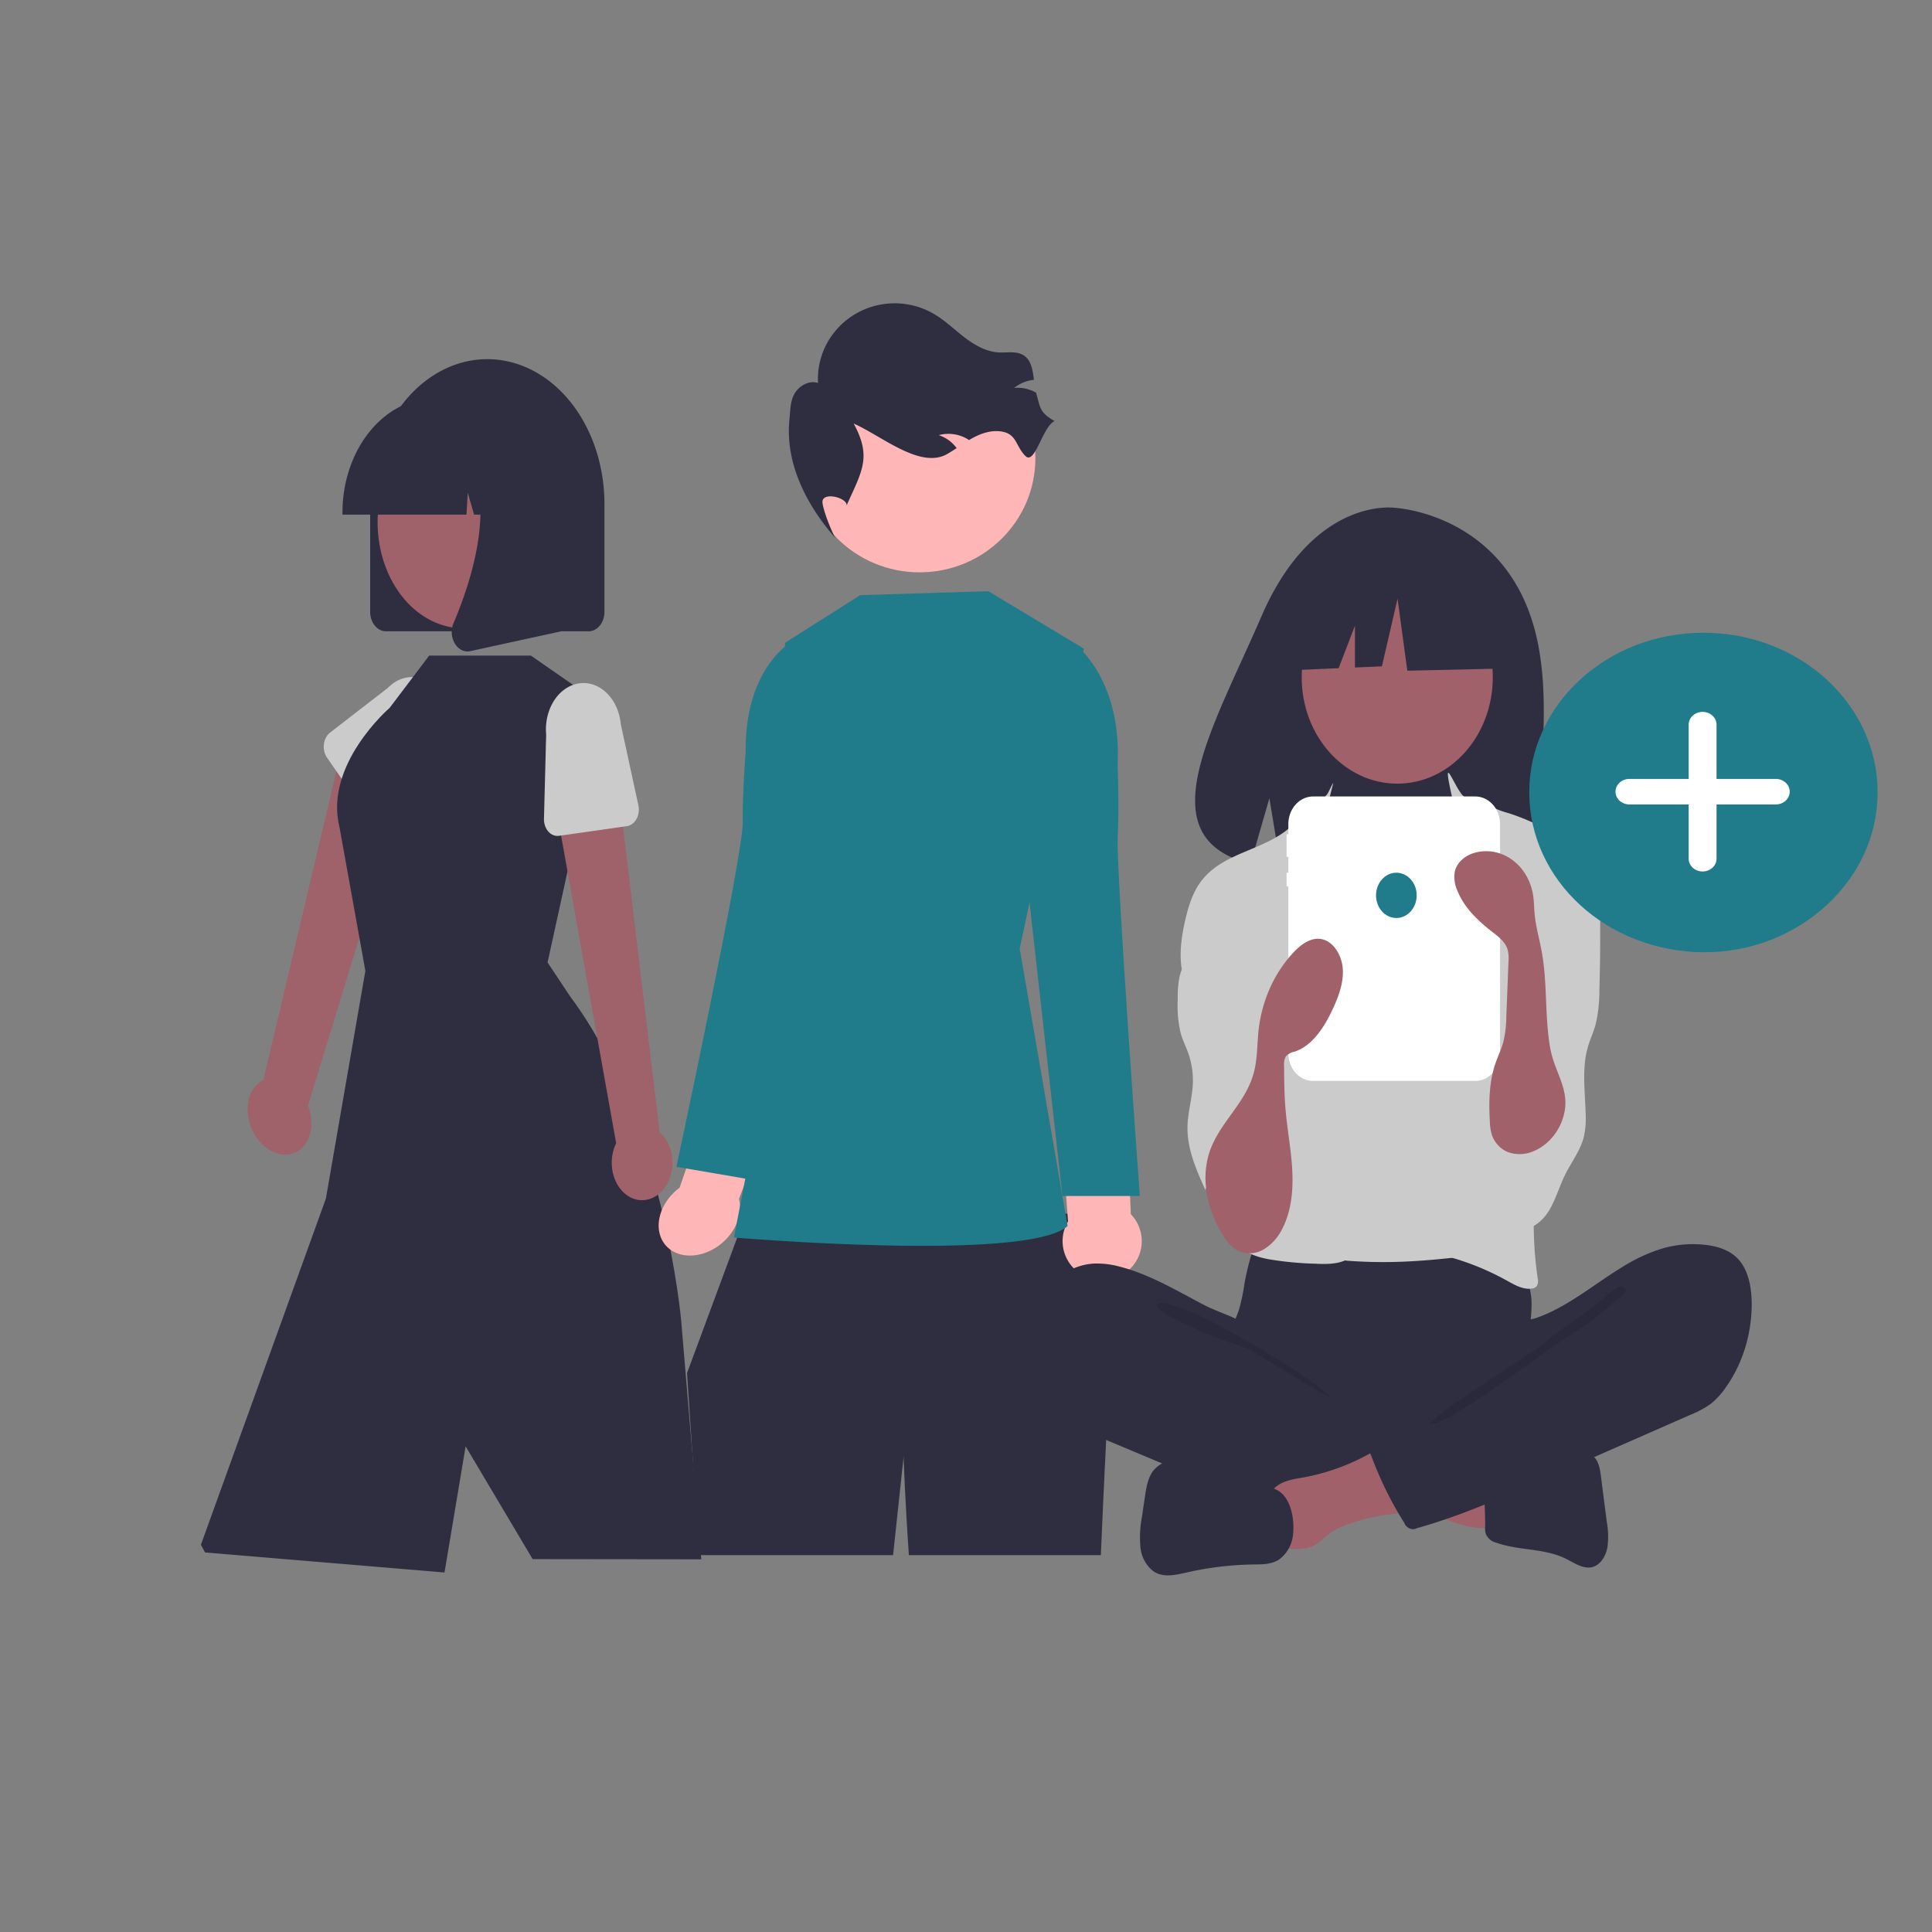 <?xml version="1.0" encoding="UTF-8" standalone="no"?>
<svg
   data-name="Layer 1"
   width="60mm"
   height="60mm"
   viewBox="0 0 226.772 226.772"
   version="1.1"
   id="svg232"
   sodipodi:docname="Icon_Beteiligen.svg"
   xml:space="preserve"
   inkscape:version="1.2.2 (732a01da63, 2022-12-09)"
   inkscape:export-filename="Icon_Beteiligen3.png"
   inkscape:export-xdpi="96"
   inkscape:export-ydpi="96"
   xmlns:inkscape="http://www.inkscape.org/namespaces/inkscape"
   xmlns:sodipodi="http://sodipodi.sourceforge.net/DTD/sodipodi-0.dtd"
   xmlns="http://www.w3.org/2000/svg"
   xmlns:svg="http://www.w3.org/2000/svg"
   xmlns:rdf="http://www.w3.org/1999/02/22-rdf-syntax-ns#"
   xmlns:cc="http://creativecommons.org/ns#"
   xmlns:dc="http://purl.org/dc/elements/1.1/"><rect x="0" y="0" width="226.772" height="226.772" fill="#808080" stroke="none"/><defs
     id="defs236"><linearGradient
       id="linearGradient3805"
       inkscape:swatch="solid"><stop
         style="stop-color:#207c8a;stop-opacity:1;"
         offset="0"
         id="stop3803" /></linearGradient><linearGradient
       id="linearGradient1790"
       inkscape:swatch="solid"><stop
         style="stop-color:#000000;stop-opacity:1;"
         offset="0"
         id="stop1788" /></linearGradient><inkscape:path-effect
       effect="simplify"
       id="path-effect33822"
       is_visible="true"
       lpeversion="1"
       steps="1"
       threshold="0.041"
       smooth_angles="360"
       helper_size="0"
       simplify_individual_paths="false"
       simplify_just_coalesce="false" /><inkscape:path-effect
       effect="simplify"
       id="path-effect33826"
       is_visible="true"
       lpeversion="1"
       steps="1"
       threshold="0.041"
       smooth_angles="360"
       helper_size="0"
       simplify_individual_paths="false"
       simplify_just_coalesce="false" /></defs><sodipodi:namedview
     id="namedview234"
     pagecolor="#ffffff"
     bordercolor="#666666"
     borderopacity="1.0"
     inkscape:showpageshadow="2"
     inkscape:pageopacity="0.0"
     inkscape:pagecheckerboard="0"
     inkscape:deskcolor="#d1d1d1"
     showgrid="false"
     inkscape:zoom="4.0932982"
     inkscape:cx="84.284112"
     inkscape:cy="107.61493"
     inkscape:window-width="1920"
     inkscape:window-height="1001"
     inkscape:window-x="-9"
     inkscape:window-y="-9"
     inkscape:window-maximized="1"
     inkscape:current-layer="svg232"
     inkscape:document-units="mm"><inkscape:grid
       type="xygrid"
       id="grid11000"
       originx="0"
       originy="0" /></sodipodi:namedview><title
     id="title2">remotely</title><path
     d="M 214.569,104.988 H 187.422 V 82.534 h 27.147 z"
     fill="#ffffff"
     id="path798"
     style="stroke-width:0.234" /><path
     d="m 130.167,162.412 c 0,0 -0.654,12.816 -0.955,20.126 h -22.531 c -0.464,-6.652 -0.62,-11.539 -0.62,-11.539 l -1.233,11.539 H 82.054 l -1.412,-21.371 6.823,-18.416 c 0,0 36.976,-2.792 40.406,0.75 3.428,3.54 2.296,18.911 2.296,18.911 z"
     fill="#2f2e41"
     id="path4331"
     style="stroke-width:0.24" /><ellipse
     cx="107.939"
     cy="53.779"
     fill="#ffb6b6"
     id="circle4333"
     rx="13.591"
     ry="13.401"
     style="stroke-width:0.252" /><path
     d="m 123.78,49.425 c -1.396,0.628 -2.3,5.173 -3.398,4.116 -1.097,-1.057 -1.024,-2.432 -2.503,-2.822 -1.195,-0.316 -2.48,0.045 -3.57,0.615 -0.195,0.101 -0.383,0.21 -0.567,0.319 -0.121,-0.08 -0.242,-0.155 -0.372,-0.225 a 4.318,4.258 0 0 0 -3.178,-0.353 4.237,4.178 0 0 1 2.094,1.522 c -0.365,0.241 -0.734,0.483 -1.112,0.697 -3.156,1.796 -7.648,-2.109 -10.971,-3.577 2.081,3.851 1.056,5.445 -0.751,9.428 l -0.062,0.227 C 99.493,58.375 96.361,57.631 96.543,59.036 c 0.129,0.998 1.005,3.215 1.495,4.096 -3.493,-3.983 -5.88,-8.856 -5.377,-13.884 0.11,-1.056 0.077,-2.17 0.629,-3.087 0.553,-0.912 1.706,-1.552 2.726,-1.204 a 9.011,8.885 0 0 1 13.566,-8.13 c 1.304,0.755 2.393,1.822 3.589,2.743 1.196,0.921 2.574,1.723 4.09,1.799 0.962,0.046 2.008,-0.186 2.834,0.305 0.957,0.57 1.121,1.763 1.265,2.911 a 4.314,4.253 0 0 0 -2.324,0.954 4.221,4.162 0 0 1 2.541,0.537 0.263,0.259 0 0 1 0.042,0.023 c 0.506,1.897 0.454,2.318 2.163,3.326 z"
     fill="#2f2e41"
     id="path4335"
     style="stroke-width:0.252" /><path
     d="m 125.363,143.358 -1.027,-13.649 7.826,-1.666 0.565,14.469 a 4.647,4.582 0 1 1 -7.364,0.847 z"
     fill="#ffb6b6"
     id="path4343"
     style="stroke-width:0.252" /><path
     d="m 33.89,135.499 a 4.613,3.548 68.344 0 0 2.259,-5.719 L 48.565,89.148 40.632,85.659 30.911,126.791 a 4.638,3.568 68.344 0 0 2.978,8.708 z"
     fill="#9f616a"
     id="path2811"
     style="stroke-width:0.404" /><path
     d="m 43.584,96.454 -5.203,-7.532 a 1.587,1.96 0 0 1 0.365,-2.934 l 6.773,-5.238 a 4.407,5.445 0 0 1 5.702,8.304 l -5.235,7.416 a 1.587,1.96 0 0 1 -2.403,-0.016 z"
     fill="#cbcbcb"
     id="path2813"
     style="stroke-width:0.393" /><path
     d="M 64.272,112.969 70.863,82.888 62.313,76.951 H 50.378 l -4.642,6.135 c 0,0 -7.755,6.666 -5.878,14.051 l 3.028,16.822 -4.631,26.717 -14.674,40.646 0.486,0.902 28.108,2.351 2.478,-14.808 7.865,13.236 19.795,0.023 -2.359,-28.034 c 0,0 -2.083,-23.392 -13.004,-37.997 z"
     fill="#2f2e41"
     id="path2823"
     style="stroke-width:0.393"
     sodipodi:nodetypes="ccccccccccccccccc" /><path
     d="m 77.884,139.584 a 3.539,4.372 0 0 0 -0.453,-6.681 l -5.114,-42.619 -7.34,2.863 7.347,41.046 a 3.559,4.396 0 0 0 5.56,5.39 z"
     fill="#9f616a"
     id="path2825"
     style="stroke-width:0.393" /><path
     d="m 73.58,96.973 -7.963,1.134 a 1.587,1.96 0 0 1 -1.768,-2.011 l 0.258,-9.866 a 4.407,5.445 0 0 1 8.76,-1.216 l 2.064,9.504 a 1.587,1.96 0 0 1 -1.351,2.455 z"
     fill="#cbcbcb"
     id="path2827"
     style="stroke-width:0.393" /><path
     d="m 86.737,140.734 5.198,-13.554 -7.176,-2.167 -4.996,14.402 a 4.094,5.201 50.099 1 0 6.974,1.319 z"
     fill="#ffb6b6"
     id="path4339"
     style="stroke-width:0.252" /><path
     d="M 43.45,71.817 V 59.142 a 13.748,16.984 0 1 1 27.497,0 v 12.674 a 1.849,2.284 0 0 1 -1.847,2.281 H 45.297 a 1.849,2.284 0 0 1 -1.847,-2.281 z"
     fill="#2f2e41"
     id="path2829"
     style="stroke-width:0.393" /><ellipse
     cx="25.292"
     cy="82.568"
     transform="matrix(0.829,-0.56,0.405,0.914,0,0)"
     fill="#9f616a"
     id="circle2831"
     rx="10.672"
     ry="11.948"
     style="stroke-width:0.396" /><path
     d="M 40.197,60.156 A 10.888,13.45 0 0 1 51.073,46.721 h 2.052 a 10.888,13.45 0 0 1 10.876,13.435 v 0.253 h -4.337 l -1.479,-5.116 -0.296,5.116 h -2.241 l -0.746,-2.581 -0.149,2.581 H 40.197 Z"
     fill="#2f2e41"
     id="path2833"
     style="stroke-width:0.393" /><path
     d="m 53.381,75.523 a 1.819,2.248 0 0 1 -0.145,-2.386 c 2.175,-5.109 5.219,-14.55 1.178,-20.373 l -0.29,-0.418 h 11.732 v 21.759 l -10.658,2.323 a 1.887,2.331 0 0 1 -0.327,0.036 1.839,2.272 0 0 1 -1.49,-0.941 z"
     fill="#2f2e41"
     id="path2835"
     style="stroke-width:0.393" /><path
     d="m 116.009,69.391 -15.04,0.465 -8.83,5.597 -0.485,41.293 -5.507,28.509 c 0,0 34.408,2.924 39.165,-1.347 l -5.622,-32.57 7.54,-35.199 z"
     fill="#207c8a"
     id="path2799"
     style="stroke-width:0.385;fill:#207c8a;fill-opacity:1" /><path
     d="m 94.323,76.38 -1.597,-0.913 c 0,0 -5.306,3.089 -5.203,12.776 0,0 -0.393,4.936 -0.342,8.275 0.058,3.829 -7.784,40.438 -7.784,40.438 l 9.17,1.573 9.759,-34.141 z"
     fill="#207c8a"
     id="path2801"
     style="stroke-width:0.385;fill:#207c8a;fill-opacity:1" /><path
     d="m 124.968,76.632 1.606,-0.646 c 0,0 5.096,4.038 4.611,13.802 0,0 0.191,5.052 0.008,8.415 -0.209,3.857 2.595,42.181 2.595,42.181 h -9.081 l -3.892,-34.706 z"
     fill="#207c8a"
     id="path2805"
     style="stroke-width:0.385;fill:#207c8a;fill-opacity:1" /><path
     d="m 178.361,69.321 c -4.936,-9.287 -14.7,-9.719 -14.7,-9.719 0,0 -9.515,-1.355 -15.619,12.789 -5.689,13.183 -13.541,25.911 -1.264,28.997 l 2.218,-7.686 1.373,8.258 a 48.037,53.491 0 0 0 5.253,0.1 c 13.148,-0.473 25.669,0.138 25.266,-5.115 -0.536,-6.984 2.222,-18.688 -2.527,-27.623 z"
     fill="#2f2e41"
     id="path4046"
     style="stroke-width:0.412" /><path
     d="m 146.076,150.648 a 19.469,21.679 0 0 1 -0.63,3.018 c -0.309,0.967 -0.786,1.861 -1.068,2.839 -0.9,3.114 0.348,6.587 2.341,8.991 a 13.176,14.671 0 0 0 6.424,4.248 26.208,29.184 0 0 0 5.52,0.646 c 5.131,0.194 10.394,0.367 15.255,-1.469 a 26.506,29.515 0 0 0 4.432,-2.242 3.318,3.695 0 0 0 1.15,-1.008 3.165,3.524 0 0 0 0.415,-2.069 c -0.011,-2.422 -0.452,-4.832 -0.347,-7.251 0.058,-1.34 0.283,-2.679 0.172,-4.015 a 6.652,7.407 0 0 0 -5.083,-6.38 c -1.379,-0.33 -2.81,-0.15 -4.214,2.5e-4 a 107.439,119.638 0 0 1 -10.967,0.546 c -3.741,-0.027 -7.459,-0.663 -11.182,-0.729 -1.101,-0.02 -1.079,0.358 -1.429,1.545 a 25.953,28.899 0 0 0 -0.791,3.331 z"
     fill="#2f2e41"
     id="path4048"
     style="stroke-width:0.412" /><ellipse
     cx="164.004"
     cy="79.495"
     fill="#a0616a"
     id="circle4054"
     rx="11.215"
     ry="12.488"
     style="stroke-width:0.412" /><path
     d="m 158.266,107.465 a 6.878,7.659 0 0 0 1.97,1.753 6.19,6.892 0 0 0 2.461,0.522 c 2.022,0.063 4.213,-0.349 5.619,-1.968 1.813,-2.086 1.753,-5.451 3.174,-7.885 a 1.577,1.756 0 0 1 0.458,-0.558 1.484,1.653 0 0 1 0.779,-0.199 c 1.795,-0.019 3.358,1.277 4.769,2.513 a 6.282,6.995 0 0 1 1.678,1.904 5.795,6.453 0 0 1 0.566,1.93 c 0.7,3.806 0.927,7.697 1.152,11.574 0.124,2.141 0.249,4.285 0.239,6.43 -0.03,7.069 -1.506,14.02 -2.973,20.898 -0.189,0.886 -0.448,1.877 -1.172,2.301 a 2.889,3.217 0 0 1 -1.022,0.278 c -4.203,0.55 -8.414,1.1 -12.646,1.172 q -2.477,0.043 -4.951,-0.134 a 2.667,2.97 0 0 1 -0.834,-0.162 2.352,2.619 0 0 1 -0.909,-0.86 c -2.289,-3.212 -2.424,-7.652 -2.409,-11.751 q 0.054,-15.036 0.965,-30.047 c 0.05,-0.826 0.061,-1.829 -0.473,-2.479 a 27.87,31.035 0 0 0 3.56,4.768 z"
     fill="#ffffff"
     id="path4056"
     style="fill:#cbcbcb;fill-opacity:1;stroke-width:0.412" /><path
     d="m 155.891,93.046 c -0.379,0.764 -3.171,2.659 -3.71,3.292 -3.012,3.536 -8.51,3.403 -11.265,7.19 -0.969,1.332 -1.473,3.006 -1.843,4.671 -0.524,2.354 -0.804,4.921 0.074,7.141 0.844,2.136 2.622,3.612 3.829,5.52 1.325,2.095 1.921,4.638 2.492,7.12 0.422,1.833 0.847,3.711 0.682,5.594 -0.187,2.141 -1.117,4.101 -1.666,6.163 -0.549,2.062 -0.644,4.518 0.626,6.139 0.933,1.191 2.397,1.663 3.796,1.928 a 43.605,48.556 0 0 0 5.41,0.524 c 1.599,0.079 3.362,0.094 4.591,-1.048 0.97,-0.901 1.392,-2.362 1.446,-3.768 0.055,-1.405 -0.208,-2.798 -0.372,-4.192 -0.17,-1.446 -0.236,-2.904 -0.291,-4.36 q -0.369,-9.804 -0.101,-19.621 a 14.995,16.697 0 0 0 -0.178,-4.071 c -0.343,-1.751 -1.193,-3.315 -1.902,-4.924 a 16.733,18.633 0 0 1 -1.855,-9.843 c 0.215,-3.503 1.586,-6.171 0.239,-3.454 z"
     fill="#ffffff"
     id="path4058"
     style="fill:#cbcbcb;fill-opacity:1;stroke-width:0.412" /><path
     d="m 171.639,93.311 c 0.577,0.66 2.537,0.878 3.271,1.303 a 11.462,12.763 0 0 0 2.15,0.829 27.918,31.088 0 0 1 7.554,3.861 4.585,5.105 0 0 1 1.263,1.215 5.002,5.57 0 0 1 0.699,2.197 c 0.359,1.982 0.721,3.988 0.64,6.008 -0.086,2.144 -0.666,4.221 -1.241,6.27 l -2.15,7.655 c -1.605,5.714 -3.22,11.484 -3.672,17.449 a 36.86,41.046 0 0 0 0.331,9.911 1.055,1.175 0 0 1 -0.108,0.96 0.849,0.945 0 0 1 -0.527,0.27 c -1.038,0.181 -2.042,-0.409 -2.982,-0.93 a 33.027,36.777 0 0 0 -9.104,-3.317 21.166,23.569 0 0 0 2.828,-6.491 35.28,39.286 0 0 0 0.854,-4.464 l 1,-6.442 a 56.847,63.302 0 0 0 0.858,-7.124 8.009,8.918 0 0 0 -0.139,-2.684 11.691,13.019 0 0 0 -0.914,-2.42 c -1.648,-3.818 -2.422,-8.176 -1.773,-12.35 0.284,-1.827 0.835,-3.656 0.605,-5.493 -0.221,-1.766 0.009,-3.138 -0.398,-4.885 -1.67,-7.174 -0.131,-2.571 0.954,-1.329 z"
     fill="#ffffff"
     id="path4060"
     style="fill:#cbcbcb;fill-opacity:1;stroke-width:0.412" /><path
     d="m 140.887,109.565 c -0.752,1.737 -2.008,3.216 -2.436,5.084 a 9.974,11.107 0 0 0 -0.212,2.657 11.335,12.622 0 0 0 0.354,3.996 c 0.239,0.824 0.627,1.583 0.907,2.391 a 7.785,8.669 0 0 1 0.51,3.542 c -0.075,1.673 -0.586,3.297 -0.626,4.971 -0.063,2.633 1.031,5.108 2.098,7.459 a 4.924,5.483 0 0 1 7.157,-2.609 1.468,1.634 0 0 0 0.323,-1.191 q 0.118,-4.582 0.228,-9.164 c 0.116,-4.724 0.226,-9.512 -0.75,-14.112 -0.441,-2.077 -1.126,-4.145 -2.383,-5.756 -0.662,-0.848 -2.909,-3.082 -3.995,-2.132 -0.489,0.427 -0.374,1.59 -0.452,2.179 a 8.303,9.246 0 0 1 -0.723,2.686 z"
     fill="#ffffff"
     id="path4062"
     style="fill:#cbcbcb;fill-opacity:1;stroke-width:0.412" /><path
     d="m 187.437,104.56 a 11.478,12.781 0 0 1 0.384,3.844 q 0.022,3.961 -0.094,7.921 a 13.261,14.767 0 0 1 -0.462,4.01 c -0.243,0.85 -0.617,1.647 -0.868,2.494 -0.751,2.538 -0.341,5.291 -0.276,7.963 a 8.125,9.048 0 0 1 -0.197,2.576 c -0.396,1.656 -1.462,2.994 -2.205,4.495 -0.706,1.425 -1.132,3.023 -1.976,4.353 -0.843,1.33 -2.303,2.383 -3.719,1.975 -1.072,-0.309 -1.834,-1.366 -2.361,-2.451 a 10.796,12.022 0 0 1 -1.116,-7.798 c 0.529,-3.243 2.24,-6.119 2.856,-9.342 0.847,-4.426 -0.44,-8.994 -0.402,-13.519 a 5.869,6.535 0 0 1 0.256,-2.096 c 0.324,-1.034 1.018,-1.859 1.66,-2.688 a 30.48,33.94 0 0 0 2.232,-3.261 c 0.46,-0.763 1.084,-2.726 1.899,-2.89 1.819,-0.364 3.938,2.85 4.389,4.415 z"
     fill="#ffffff"
     id="path4064"
     style="fill:#cbcbcb;fill-opacity:1;stroke-width:0.412" /><path
     d="m 131.447,148.68 a 11.07,12.326 0 0 0 -3.079,-0.365 7.685,8.558 0 0 0 -7.135,10.088 12.908,14.374 0 0 0 1.22,3.713 c 0.817,1.845 1.796,3.687 3.308,4.869 a 12.884,14.346 0 0 0 2.919,1.547 l 7.962,3.34 c 1.171,0.491 2.343,0.983 3.526,1.438 a 68.964,76.794 0 0 0 18.416,4.077 19.941,22.205 0 0 0 5.718,-0.323 1.861,2.073 0 0 0 1.171,-0.704 2.005,2.233 0 0 0 0.262,-0.962 l 0.49,-3.819 a 2.873,3.199 0 0 0 -0.042,-1.61 c -0.224,-0.642 -0.787,-1.046 -1.323,-1.389 -5.235,-3.348 -11.347,-5.195 -15.753,-9.79 -1.037,-1.082 -1.905,-2.796 -3.166,-3.531 -1.429,-0.833 -3.112,-1.309 -4.589,-2.077 -3.229,-1.679 -6.404,-3.607 -9.904,-4.503 z"
     fill="#2f2e41"
     id="path4066"
     style="stroke-width:0.412" /><path
     d="m 139.396,153.829 c 2.814,0.982 14.696,7.785 16.733,10.161 -0.273,0.11 -9.535,-5.671 -9.813,-5.763 a 55.963,62.317 0 0 1 -7.466,-2.93 c -0.483,-0.249 -3.136,-1.417 -3.015,-2.095 0.136,-0.765 3.062,0.453 3.561,0.628 z"
     opacity="0.1"
     id="path4068"
     style="stroke-width:0.412" /><path
     d="m 174.507,179.369 a 0.661,0.736 0 0 0 0.446,-0.146 0.689,0.767 0 0 0 0.139,-0.572 l -0.013,-5.203 c -1.344,-0.713 -2.847,-0.941 -4.322,-1.161 l -6.884,-1.025 c 0.158,0.024 -1.076,3.301 -0.887,3.739 0.334,0.771 2.883,1.455 3.603,1.819 2.501,1.266 5.101,2.658 7.918,2.549 z"
     fill="#a0616a"
     id="path4070"
     style="stroke-width:0.412" /><path
     d="m 152.909,173.43 c -1.3,0.231 -2.75,0.434 -3.592,1.561 -1.067,1.429 -0.613,3.558 -0.104,5.328 a 1.551,1.728 0 0 0 1.81,1.442 c 1.185,0.084 2.447,0.149 3.482,-0.498 a 15.263,16.996 0 0 0 1.353,-1.12 8.673,9.658 0 0 1 2.487,-1.266 25.151,28.006 0 0 1 4.993,-1.146 7.765,8.646 0 0 0 1.967,-0.386 2.179,2.427 0 0 0 1.385,-1.497 c 0.24,-0.946 -0.254,-1.91 -0.727,-2.739 a 9.813,10.927 0 0 0 -2.094,-2.881 c -1.283,-1.109 -1.917,-0.258 -3.209,0.452 a 27.228,30.319 0 0 1 -7.751,2.751 z"
     fill="#a0616a"
     id="path4072"
     style="stroke-width:0.412" /><path
     d="m 149.513,174.733 -8.253,-2.716 a 10.923,12.164 0 0 0 -3.071,-0.663 3.687,4.105 0 0 0 -2.82,1.27 c -0.64,0.836 -0.823,1.979 -0.983,3.064 l -0.341,2.319 a 10.462,11.65 0 0 0 -0.191,3.562 3.537,3.938 0 0 0 1.639,2.934 c 1.142,0.694 2.542,0.355 3.816,0.065 a 41.548,46.265 0 0 1 7.821,-0.934 c 0.988,-0.013 2.024,4.4e-4 2.897,-0.515 a 3.617,4.027 0 0 0 1.765,-3.209 c 0.162,-1.981 -0.431,-4.569 -2.279,-5.178 z"
     fill="#2f2e41"
     id="path4074"
     style="stroke-width:0.412" /><path
     d="m 177.751,172.366 c 1.07,-0.209 2.014,-0.886 3.039,-1.286 1.443,-0.563 3.007,-0.563 4.535,-0.556 a 2.912,3.242 0 0 1 1.626,0.363 c 0.673,0.499 0.846,1.498 0.961,2.39 l 0.691,5.38 a 7.582,8.443 0 0 1 0.056,3.048 c -0.203,0.997 -0.813,1.958 -1.702,2.216 -1.079,0.312 -2.137,-0.455 -3.156,-0.959 -2.547,-1.26 -5.507,-0.938 -8.162,-1.88 a 1.829,2.037 0 0 1 -1.222,-0.973 1.988,2.213 0 0 1 -0.095,-0.93 c 0.045,-1.729 -0.282,-4.091 0.185,-5.744 0.421,-1.486 2.049,-1.069 3.243,-1.069 z"
     fill="#2f2e41"
     id="path4076"
     style="stroke-width:0.412" /><path
     d="m 195.215,146.514 a 14.331,15.958 0 0 1 5.048,-0.384 c 1.35,0.166 2.74,0.584 3.726,1.624 1.199,1.266 1.585,3.224 1.617,5.064 a 14.208,15.821 0 0 1 -3.088,10.104 8.233,9.168 0 0 1 -1.766,1.893 11.621,12.941 0 0 1 -2.297,1.233 l -17.831,7.832 c -4.691,2.06 -9.399,4.127 -14.291,5.485 a 1.114,1.24 0 0 1 -1.499,-0.605 36.942,41.137 0 0 1 -3.908,-7.961 0.482,0.536 0 0 1 0.213,-0.846 l 12.612,-8.069 a 12.752,14.2 0 0 0 2.567,-1.97 6.373,7.097 0 0 0 1.318,-2.043 c 0.261,-0.608 0.286,-2.043 0.62,-2.492 0.327,-0.44 1.445,-0.475 1.962,-0.648 a 17.802,19.823 0 0 0 2.136,-0.899 c 2.821,-1.405 5.333,-3.447 8.038,-5.093 a 20.624,22.966 0 0 1 4.824,-2.224 z"
     fill="#2f2e41"
     id="path4078"
     style="stroke-width:0.412" /><path
     d="m 188.065,152.54 c -2.167,1.812 -4.972,3.478 -7.12,5.338 -0.733,0.635 -12.951,8.284 -13.124,9.3 2.004,0.376 14.766,-9.566 16.592,-10.558 1.826,-0.992 3.445,-2.391 5.049,-3.78 0.409,-0.354 2.141,-1.418 0.968,-1.813 -0.661,-0.223 -1.877,1.151 -2.365,1.514 z"
     opacity="0.1"
     id="path4080"
     style="stroke-width:0.412" /><path
     d="m 173.156,93.487 h -19.02 a 2.914,3.244 0 0 0 -2.914,3.244 v 1.188 h -0.207 v 2.657 h 0.207 v 1.86 h -0.207 v 1.594 h 0.207 v 19.605 a 2.914,3.244 0 0 0 2.914,3.244 h 19.02 a 2.914,3.244 0 0 0 2.914,-3.244 V 96.731 a 2.914,3.244 0 0 0 -2.914,-3.244 z"
     fill="#d0cde1"
     id="path4082"
     style="fill:#ffffff;stroke-width:0.412" /><polygon
     points="654.494,139.25 647.432,170.442 665.012,169.765 669.923,158.306 669.923,169.577 678.035,169.265 682.743,151.02 685.686,170.442 714.524,169.853 713.347,146.901 688.629,133.953 "
     fill="#2f2e41"
     id="polygon4084"
     transform="matrix(0.39,0,0,0.435,-102.23,4.583)" /><g
     id="b3812a0d-69b2-4ac3-87c4-e066c2de2dfd"
     data-name="Group 41"
     transform="matrix(0.362,0,0,0.336,116.762,28.516)"><circle
       id="fb0bff05-a63a-421c-8737-de050f830f30"
       data-name="Ellipse 220"
       cx="230.145"
       cy="192.373"
       r="55.409"
       fill="#207c8a" /><path
       id="f9b355f0-5797-4243-8ae5-6fe77774d21b-1436"
       data-name="Path 1106"
       d="m 390.771,316.725 h -18.839 v -18.839 a 4.433,4.433 0 0 0 -4.433,-4.433 v 0 a 4.433,4.433 0 0 0 -4.433,4.433 v 18.839 h -18.839 a 4.433,4.433 0 0 0 -4.433,4.433 v 0 0 a 4.433,4.433 0 0 0 4.433,4.433 h 18.839 v 18.839 a 4.433,4.433 0 0 0 4.433,4.433 v 0 a 4.433,4.433 0 0 0 4.433,-4.433 v -18.839 h 18.839 a 4.433,4.433 0 0 0 4.433,-4.433 v 0 0 a 4.433,4.433 0 0 0 -4.433,-4.433 z"
       transform="translate(-137.617,-129.005)"
       fill="#ffffff" /></g><path
     d="m 143.411,144.758 a 5.013,5.582 0 0 0 1.801,1.995 3.522,3.921 0 0 0 3.096,-0.092 5.449,6.067 0 0 0 2.234,-2.494 c 1.048,-2.062 1.266,-4.529 1.135,-6.893 -0.131,-2.365 -0.584,-4.693 -0.785,-7.052 -0.146,-1.715 -0.158,-3.439 -0.17,-5.162 a 1.541,1.716 0 0 1 0.195,-1.044 1.841,2.05 0 0 1 1.034,-0.575 c 2.116,-0.7 3.521,-2.909 4.527,-5.096 0.672,-1.461 1.257,-3.057 1.127,-4.692 -0.13,-1.635 -1.185,-3.282 -2.651,-3.449 -1.209,-0.138 -2.325,0.718 -3.197,1.66 a 13.71,15.266 0 0 0 -4.014,8.933 c -0.191,1.662 -0.137,3.37 -0.543,4.984 -0.867,3.446 -3.58,5.559 -4.932,8.659 -1.49,3.417 -0.667,7.295 1.142,10.318 z"
     fill="#a0616a"
     id="path4086"
     style="stroke-width:0.412" /><path
     d="m 183.33,131.593 a 5.848,6.512 0 0 1 -3.28,3.509 4.529,5.044 0 0 1 -2.851,0.194 3.161,3.52 0 0 1 -2.089,-2.08 5.033,5.604 0 0 1 -0.235,-1.563 c -0.136,-2.324 -0.083,-4.718 0.675,-6.889 0.292,-0.837 0.687,-1.631 0.917,-2.492 a 11.222,12.496 0 0 0 0.345,-3.041 l 0.249,-6.34 a 3.705,4.126 0 0 0 -0.085,-1.375 c -0.249,-0.917 -1.019,-1.514 -1.725,-2.061 -1.706,-1.321 -3.392,-2.863 -4.219,-4.986 a 3.141,3.497 0 0 1 -0.292,-2.065 c 0.233,-1.259 1.374,-2.074 2.502,-2.349 a 5.596,6.232 0 0 1 6.709,5.022 c 0.112,0.716 0.11,1.446 0.175,2.169 0.139,1.533 0.576,3.01 0.849,4.52 0.673,3.72 0.324,7.565 0.99,11.284 0.557,3.11 2.656,5.139 1.362,8.541 z"
     fill="#a0616a"
     id="path4088"
     style="stroke-width:0.412" /><ellipse
     cx="163.9"
     cy="105.094"
     fill="#207c8a"
     id="circle4090"
     rx="2.386"
     ry="2.657"
     style="stroke-width:0.412;fill:#207c8a;fill-opacity:1" /><g
     id="b3812a0d-69b2-4ac3-87c4-e066c2de2dfd-8"
     data-name="Group 41"
     transform="matrix(0.369,0,0,0.338,115.02,27.977)"
     style="fill-opacity:1"><circle
       id="fb0bff05-a63a-421c-8737-de050f830f30-2"
       data-name="Ellipse 220"
       cx="230.145"
       cy="192.373"
       r="55.409"
       fill="#207c8a"
       style="fill-opacity:1" /><path
       id="f9b355f0-5797-4243-8ae5-6fe77774d21b-1436-6"
       data-name="Path 1106"
       d="m 390.771,316.725 h -18.839 v -18.839 a 4.433,4.433 0 0 0 -4.433,-4.433 v 0 a 4.433,4.433 0 0 0 -4.433,4.433 v 18.839 h -18.839 a 4.433,4.433 0 0 0 -4.433,4.433 v 0 0 a 4.433,4.433 0 0 0 4.433,4.433 h 18.839 v 18.839 a 4.433,4.433 0 0 0 4.433,4.433 v 0 a 4.433,4.433 0 0 0 4.433,-4.433 v -18.839 h 18.839 a 4.433,4.433 0 0 0 4.433,-4.433 v 0 0 a 4.433,4.433 0 0 0 -4.433,-4.433 z"
       transform="translate(-137.617,-129.005)"
       fill="#ffffff"
       style="fill-opacity:1" /></g></svg>
